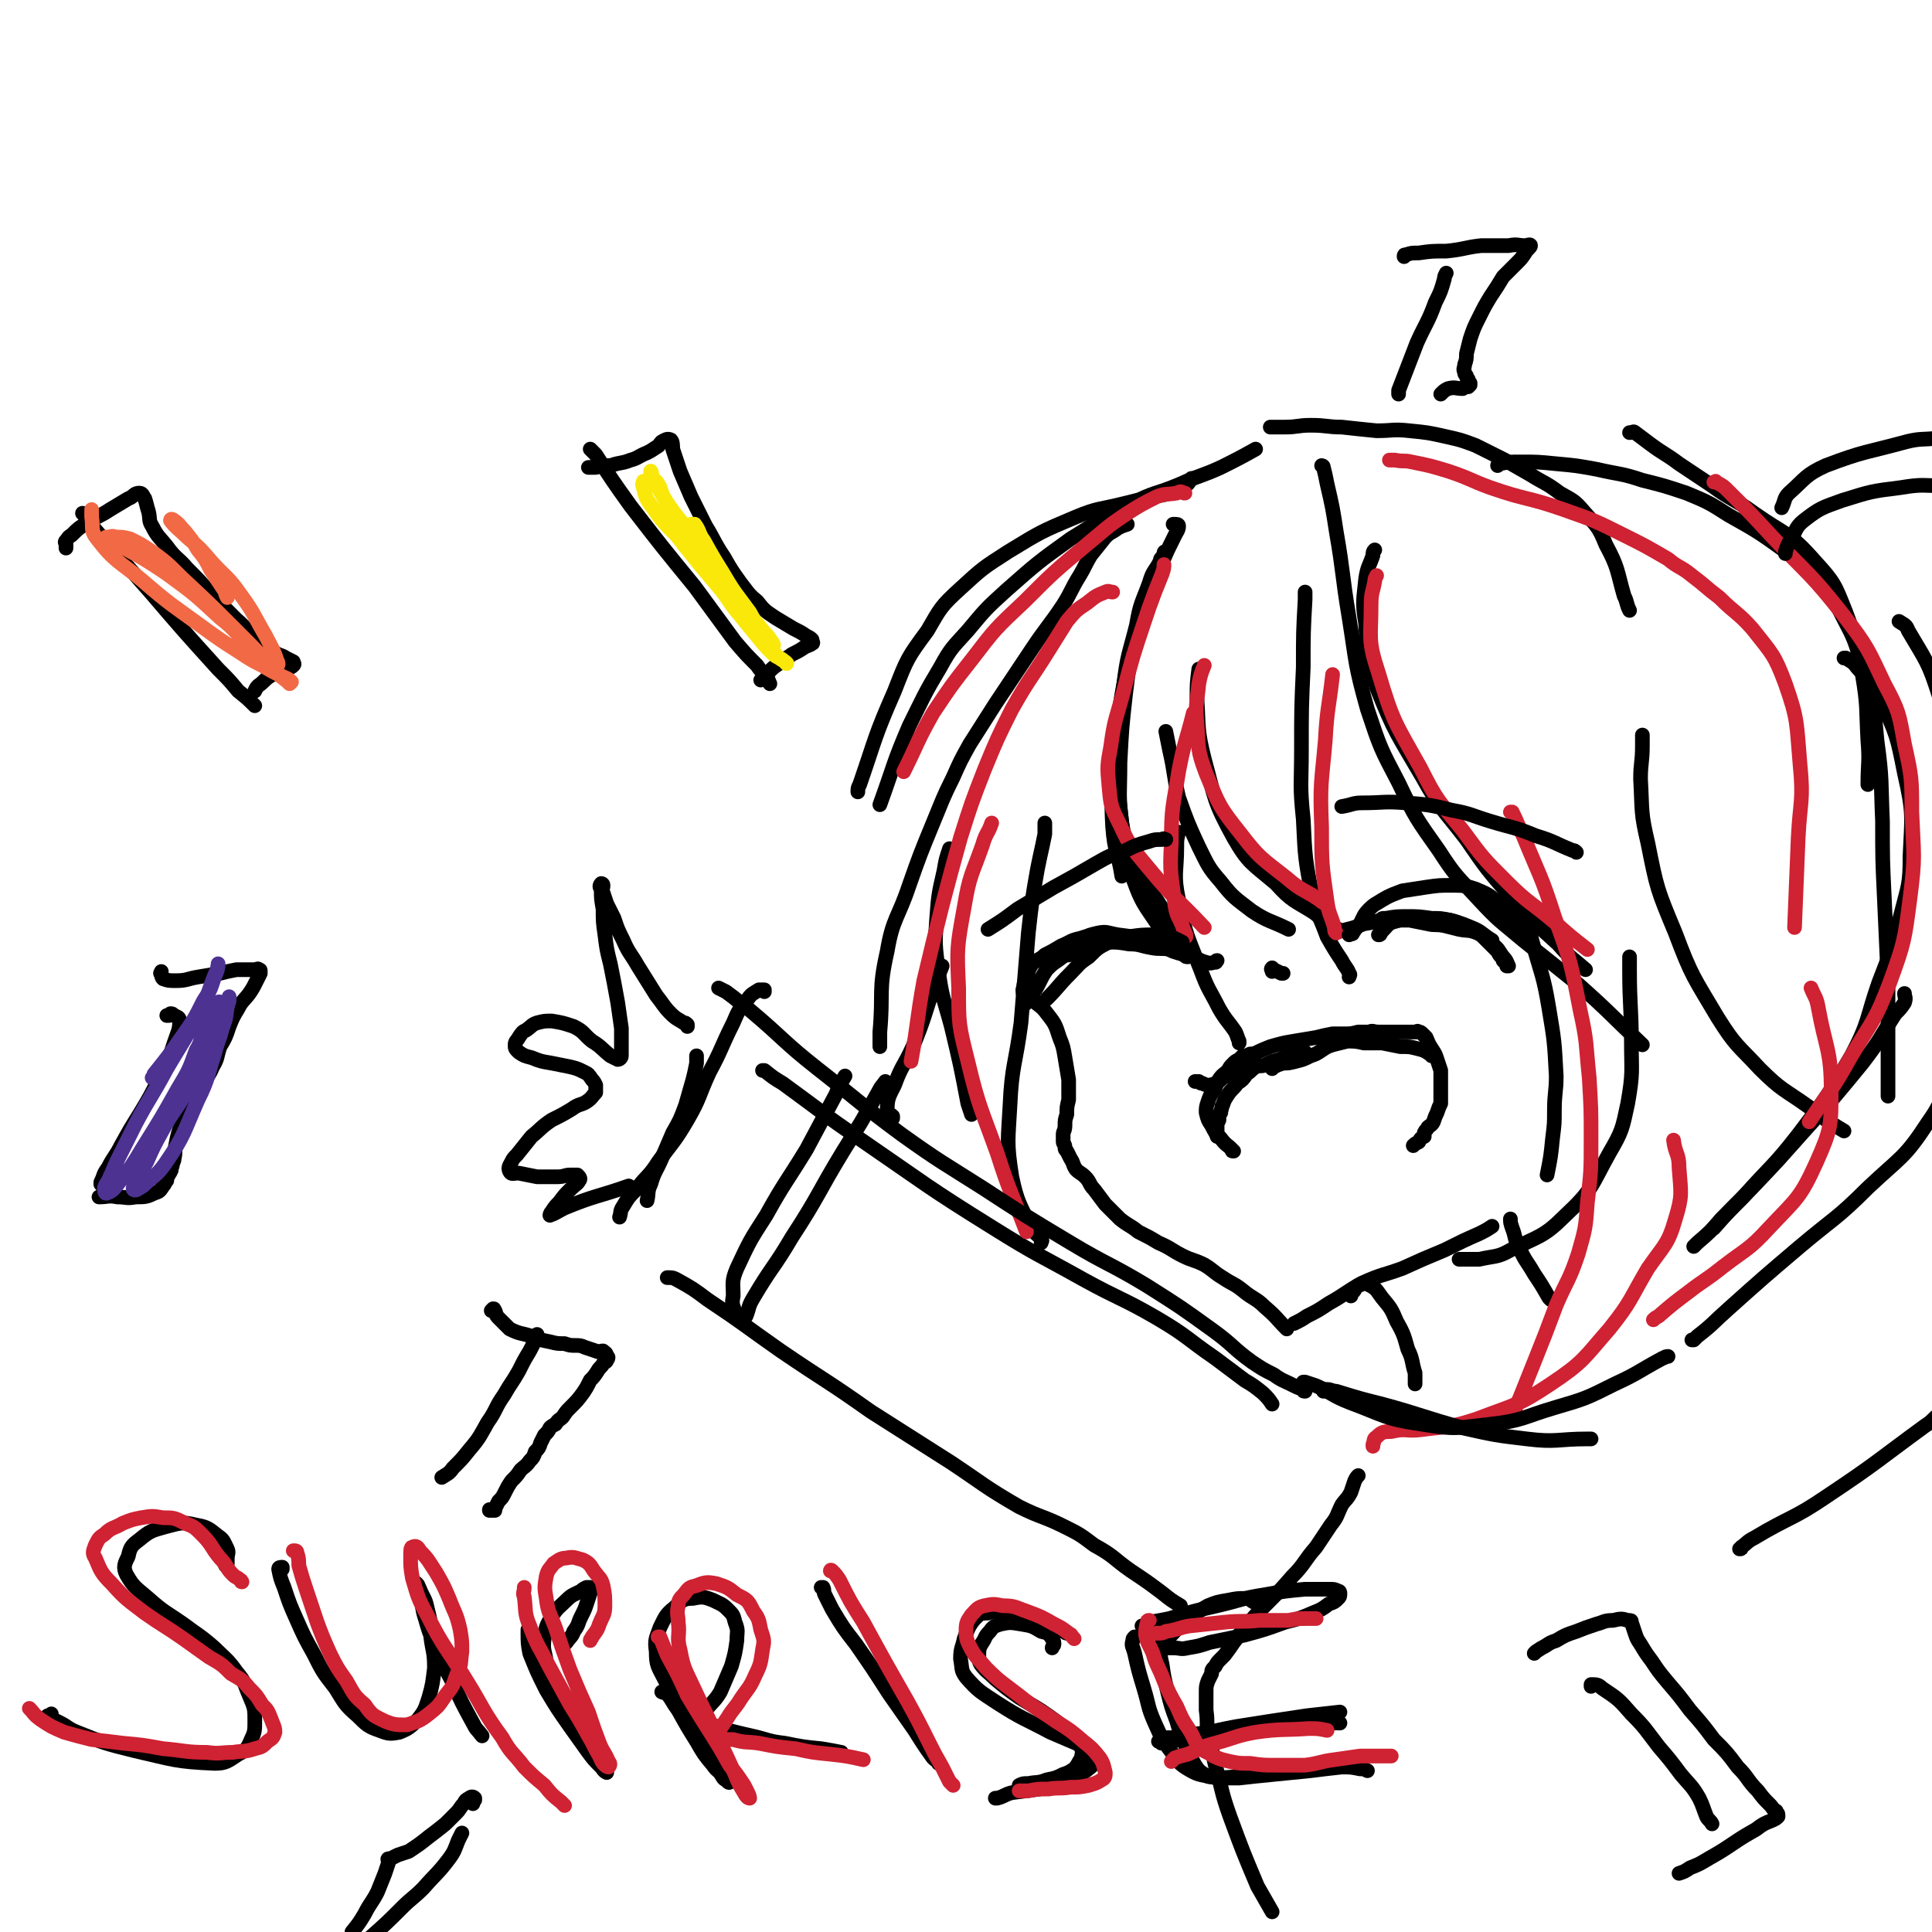 <svg viewBox='0 0 1054 1054' version='1.1' xmlns='http://www.w3.org/2000/svg' xmlns:xlink='http://www.w3.org/1999/xlink'><g fill='none' stroke='rgb(0,0,0)' stroke-width='8' stroke-linecap='round' stroke-linejoin='round'><path d='M640,286c0,0 0,0 0,0 0,0 0,0 0,0 1,0 1,0 1,0 1,0 2,0 2,1 0,2 -1,3 -2,5 -4,8 -4,8 -7,15 -6,15 -7,14 -12,29 -6,21 -6,21 -10,43 -3,18 -3,18 -4,37 -1,18 -2,18 -1,35 1,14 3,14 5,27 '/><path d='M634,304c0,0 0,0 0,0 -1,1 -1,1 -1,2 -3,6 -4,5 -6,12 -4,11 -5,11 -7,23 -4,16 -5,16 -7,33 -3,20 -3,21 -3,41 0,17 0,17 2,34 2,15 1,16 6,30 5,14 6,14 14,26 4,7 5,6 11,12 1,1 1,1 2,2 '/><path d='M676,569c0,0 0,0 0,0 0,0 0,0 0,0 0,-1 0,-1 0,-1 -1,-2 -1,-3 -2,-5 -4,-6 -5,-6 -9,-13 -5,-10 -6,-10 -10,-21 -7,-18 -8,-18 -12,-38 -3,-14 -1,-15 -1,-29 0,-4 0,-4 1,-8 '/><path d='M636,399c0,0 0,0 0,0 0,0 0,0 0,0 1,5 1,5 2,10 3,13 2,13 5,26 5,14 5,14 11,27 5,10 5,11 12,19 7,9 8,9 17,16 9,6 10,5 20,10 '/><path d='M736,533c0,0 0,0 0,0 0,-1 1,-1 0,-2 -1,-3 -2,-3 -4,-7 -4,-6 -4,-6 -8,-13 -4,-11 -5,-11 -8,-22 -4,-20 -4,-21 -5,-42 -2,-19 -1,-19 -1,-38 0,-23 0,-23 1,-45 0,-19 0,-19 1,-37 0,-2 0,-2 0,-4 '/><path d='M721,254c0,0 0,0 0,0 0,0 0,0 0,0 0,0 1,0 1,1 1,4 1,4 2,9 3,13 3,13 5,26 4,23 3,23 7,47 4,25 3,25 10,50 7,21 7,21 17,40 9,19 10,20 22,37 9,14 10,14 21,26 12,13 12,12 25,23 15,12 15,12 30,24 18,16 17,16 35,33 '/><path d='M828,487c0,0 0,0 0,0 1,3 1,2 2,5 4,11 3,11 6,22 5,18 6,18 9,36 3,18 3,18 4,37 0,9 -1,9 -1,19 0,7 0,7 -1,15 -1,10 -1,10 -3,20 0,0 0,0 0,0 '/><path d='M796,687c0,0 0,0 0,0 1,0 1,0 2,0 5,0 5,0 9,0 9,-2 10,-1 17,-5 16,-8 18,-7 30,-19 15,-14 14,-16 24,-34 7,-12 7,-13 10,-27 3,-17 2,-17 2,-34 0,-19 -1,-19 -1,-39 0,-3 0,-3 0,-7 '/><path d='M615,286c0,0 0,0 0,0 -3,1 -3,1 -5,2 -4,3 -4,2 -7,5 -4,5 -4,5 -8,10 -3,5 -3,6 -6,11 -5,8 -4,8 -9,16 -8,12 -9,12 -17,24 -10,15 -10,15 -20,30 -7,11 -7,11 -14,22 -5,9 -5,9 -9,18 -6,12 -6,13 -11,25 -7,17 -7,17 -13,34 -6,18 -9,18 -12,36 -5,22 -2,22 -4,44 0,4 0,4 0,8 '/><path d='M487,610c0,0 0,0 0,0 0,0 0,0 0,0 0,-1 0,-1 0,-1 -2,-2 -3,-1 -3,-3 0,-7 1,-8 4,-14 4,-11 5,-10 10,-21 7,-17 6,-17 12,-34 2,-5 2,-5 4,-10 '/><path d='M518,463c0,0 0,0 0,0 0,0 0,0 0,0 -2,6 -2,6 -3,12 -3,13 -3,13 -4,26 -1,14 -1,14 1,29 2,15 3,15 7,30 5,21 5,21 9,42 1,3 1,3 2,6 '/><path d='M568,678c0,0 0,0 0,0 0,0 0,0 0,0 0,-1 1,-1 0,-2 -2,-3 -4,-3 -6,-7 -6,-13 -7,-13 -10,-27 -3,-19 -2,-20 -1,-39 1,-22 3,-22 6,-45 2,-25 2,-25 4,-49 2,-18 2,-18 5,-35 2,-10 2,-9 4,-19 0,-3 0,-3 0,-6 '/><path d='M562,544c0,0 0,0 0,0 0,0 0,0 0,0 2,1 2,1 3,3 4,3 4,3 7,7 4,5 4,6 6,12 2,5 2,5 3,11 1,6 1,6 2,12 0,6 0,6 0,11 -1,4 -1,4 -1,8 -1,3 -1,3 -1,6 0,3 -1,3 -1,5 0,2 0,2 0,4 0,1 1,1 1,3 0,1 0,1 1,2 1,2 1,2 2,4 2,3 1,3 3,6 2,2 3,2 5,4 3,3 2,4 5,7 3,4 3,4 6,8 4,4 4,4 8,8 5,4 5,3 10,7 6,3 6,3 11,6 7,3 7,4 13,7 6,3 6,2 12,5 5,3 5,4 10,7 6,4 6,3 11,7 6,5 7,4 12,9 7,6 6,6 12,12 '/><path d='M706,722c0,0 0,0 0,0 0,0 0,0 0,0 0,0 0,0 0,0 4,-2 4,-2 7,-4 6,-3 6,-3 12,-7 9,-5 9,-6 18,-11 11,-5 11,-4 22,-8 11,-5 11,-5 23,-10 10,-5 10,-5 19,-9 4,-2 4,-2 7,-4 '/><path d='M664,524c0,0 0,0 0,0 0,0 0,0 0,0 -1,0 0,1 -1,1 -2,0 -2,1 -5,0 -4,-1 -4,-2 -9,-4 -7,-2 -7,-2 -14,-5 -8,-2 -8,-2 -17,-4 -7,-1 -8,-2 -16,-2 -6,0 -7,0 -13,2 -5,1 -5,2 -10,4 -5,3 -5,3 -9,5 -3,3 -4,2 -7,5 -2,3 -2,4 -3,8 -2,3 -1,3 -2,6 0,3 1,3 1,5 -1,2 -1,3 -1,4 0,0 1,-1 1,-1 2,-2 2,-2 3,-5 3,-3 3,-3 5,-7 2,-4 2,-4 4,-7 3,-3 3,-3 6,-5 4,-3 4,-3 7,-4 5,-2 5,-3 9,-4 6,-1 6,-2 12,-2 5,0 5,0 11,1 6,0 6,1 12,2 5,1 5,0 11,1 2,1 3,1 5,2 1,0 1,1 2,1 1,1 1,1 2,1 0,0 0,0 0,0 0,0 0,-1 -1,-1 -4,-1 -4,-1 -7,-2 -7,-3 -7,-4 -14,-6 -8,-2 -8,-2 -16,-3 -6,-1 -6,-2 -11,-1 -4,1 -5,1 -8,3 -4,3 -3,3 -6,7 -1,0 -1,1 -2,2 '/><path d='M726,510c0,0 0,0 0,0 0,0 0,0 1,0 0,0 0,0 1,-1 3,-1 3,-1 7,-2 4,-1 4,-1 9,-3 6,-1 6,-1 12,-3 6,-1 6,-1 12,-1 6,0 6,0 13,1 5,0 5,0 10,1 4,1 4,1 8,3 3,1 3,1 6,3 2,1 2,1 4,3 2,2 2,2 4,4 1,1 1,1 2,2 1,1 1,1 2,2 1,2 1,2 2,3 1,1 1,1 1,2 1,1 1,1 1,1 0,0 0,0 1,1 0,0 0,0 0,1 0,0 1,0 1,0 -1,-2 -1,-3 -3,-5 -3,-4 -2,-4 -6,-7 -4,-3 -4,-4 -8,-6 -5,-2 -5,-1 -10,-2 -4,-1 -4,-1 -8,-2 -5,-1 -5,0 -9,-1 -5,-1 -5,-1 -10,-2 -4,0 -4,0 -8,0 -2,-1 -2,-1 -4,-1 -1,0 -1,0 -2,0 -1,0 -1,0 -2,1 0,0 0,0 0,0 '/><path d='M652,590c0,0 0,0 0,0 0,0 0,0 0,0 1,0 1,0 2,0 1,1 1,1 2,1 2,1 2,1 4,1 4,-1 4,-1 7,-4 4,-2 4,-3 7,-6 4,-3 4,-4 8,-6 6,-3 6,-3 11,-5 7,-2 7,-2 13,-3 6,-1 6,-1 12,-2 4,-1 4,-1 9,-2 3,0 3,0 6,0 4,0 4,0 8,-1 3,0 3,0 6,0 2,-1 2,0 5,0 2,0 2,0 5,0 3,0 3,0 6,0 2,0 2,0 4,0 1,0 1,0 2,0 0,0 0,0 1,0 0,0 0,0 0,0 1,0 1,0 1,0 1,0 1,0 1,0 0,0 0,0 1,0 0,0 0,-1 1,0 1,0 1,0 2,1 1,1 1,1 2,2 1,2 1,3 3,6 2,3 2,3 3,6 1,3 1,3 2,6 0,3 0,3 0,5 0,4 0,4 0,7 0,3 0,3 0,6 -1,2 -1,2 -2,5 -1,2 -1,2 -2,5 -1,2 -2,2 -3,3 -1,2 -1,1 -2,3 0,1 0,1 0,2 -2,1 -2,1 -3,3 -2,1 -2,1 -3,2 '/><path d='M684,576c0,0 0,0 0,0 0,0 0,-1 0,-1 0,0 -1,0 -1,0 -1,0 -1,0 -1,0 -2,1 -2,1 -4,1 -1,1 -1,1 -2,2 -2,1 -2,1 -3,2 -2,2 -2,2 -3,4 -2,2 -3,2 -5,5 -2,3 -1,3 -3,6 -2,3 -2,3 -3,6 -1,3 -1,3 -1,6 1,4 1,4 3,7 2,4 2,4 5,7 3,4 3,3 6,6 0,1 0,1 1,1 '/><path d='M650,261c0,0 0,0 0,0 0,0 0,0 0,0 -1,1 -1,2 -2,3 -3,2 -3,2 -6,4 -7,2 -7,2 -13,3 -9,2 -9,2 -17,4 -12,3 -13,2 -25,7 -19,8 -19,8 -37,19 -14,9 -14,9 -26,20 -11,10 -11,11 -18,23 -11,15 -11,15 -18,33 -11,25 -10,25 -19,51 -1,2 -1,2 -1,4 '/><path d='M693,233c0,0 0,0 0,0 0,0 0,0 0,0 0,0 0,0 1,0 3,0 3,0 7,0 7,0 7,-1 14,-1 9,0 9,1 17,1 9,1 9,1 19,2 9,0 9,-1 18,0 10,1 10,1 19,3 9,2 9,2 17,5 8,4 8,4 16,8 7,4 7,4 14,8 8,5 8,4 16,10 7,4 8,4 13,10 7,8 8,8 12,18 7,13 6,14 10,28 2,4 1,4 3,8 '/><path d='M889,236c0,0 0,0 0,0 0,0 0,0 0,0 2,0 2,-1 3,0 4,3 4,3 8,6 8,6 8,5 16,11 9,6 9,6 18,12 11,8 12,7 23,15 17,12 19,10 33,26 11,12 11,13 17,28 6,16 6,17 9,34 3,18 2,18 3,36 1,12 0,12 0,24 '/><path d='M896,401c0,0 0,0 0,0 0,0 0,0 0,0 0,3 0,3 0,6 0,9 -1,9 -1,18 1,18 0,18 4,35 5,25 5,25 15,49 9,24 10,24 23,46 10,16 11,15 23,28 12,12 13,11 27,21 9,7 9,7 19,13 '/><path d='M737,707c0,0 0,0 0,0 0,0 0,0 0,0 0,-1 0,-1 0,-1 0,-1 0,-1 1,-1 1,-1 1,-1 1,-2 2,-1 1,-2 3,-2 2,-1 3,-1 5,0 4,2 4,3 7,7 5,6 5,6 8,13 4,7 4,8 6,15 3,6 2,7 4,13 0,3 0,3 0,6 '/><path d='M824,665c0,0 0,0 0,0 0,0 0,0 0,0 0,2 0,2 1,5 2,5 1,6 4,11 3,7 4,7 8,14 4,6 4,6 8,13 0,0 0,0 1,1 '/><path d='M416,584c0,0 0,0 0,0 1,0 1,0 1,0 5,4 5,4 10,7 22,16 21,16 43,31 35,24 35,25 72,48 24,15 24,14 49,28 20,11 21,10 40,21 17,10 16,11 32,22 8,6 8,6 16,12 5,3 5,3 10,7 3,3 3,3 5,6 '/><path d='M380,576c0,0 0,0 0,0 0,2 0,2 0,4 -1,5 -1,5 -2,9 -2,7 -2,7 -4,14 -3,8 -3,8 -7,15 -3,7 -3,7 -6,14 -3,7 -4,7 -6,14 -2,4 -1,5 -2,9 '/><path d='M364,697c0,0 0,0 0,0 0,0 0,0 0,0 3,0 3,0 5,1 9,5 9,5 17,11 21,14 20,14 40,28 25,17 25,16 49,33 22,14 22,14 44,28 18,12 18,13 37,24 12,6 13,5 25,11 8,4 8,4 16,10 11,6 10,7 20,14 9,6 9,6 17,12 5,4 5,4 10,7 '/><path d='M923,731c0,0 0,0 0,0 0,0 0,0 1,0 1,-1 1,-1 2,-2 9,-7 8,-7 17,-15 19,-17 19,-17 39,-34 19,-16 20,-15 37,-32 18,-17 20,-16 33,-36 10,-14 7,-16 14,-33 0,-1 0,-1 0,-1 '/><path d='M741,805c0,0 0,0 0,0 0,0 0,0 0,0 0,0 0,0 0,0 -1,1 -1,1 -2,3 -1,3 -1,3 -2,6 -2,4 -3,4 -5,7 -3,6 -2,6 -6,11 -4,6 -4,6 -8,12 -7,8 -6,9 -13,16 -7,8 -7,8 -14,15 -6,6 -6,6 -11,12 -4,4 -3,4 -7,9 -2,3 -2,3 -5,7 -1,1 -1,1 -2,2 -2,2 -2,2 -3,4 -2,2 -2,2 -2,4 -1,2 -1,2 -2,4 -1,3 -1,3 -1,6 0,5 0,5 0,10 1,7 0,7 1,13 2,8 2,8 4,17 4,14 3,14 8,28 7,19 7,19 15,38 4,7 4,7 8,14 '/><path d='M375,560c0,0 0,0 0,0 0,-1 0,-1 0,-1 -1,-1 -1,-1 -2,-1 -3,-2 -4,-2 -7,-5 -4,-4 -4,-5 -8,-10 -5,-8 -5,-8 -10,-16 -4,-7 -5,-7 -8,-14 -3,-6 -3,-6 -5,-12 -2,-4 -2,-4 -4,-8 -1,-3 -1,-3 -2,-6 -1,-2 0,-2 0,-4 0,-1 -1,-1 -1,-1 -1,1 -1,2 0,3 0,6 0,5 1,11 0,7 0,7 1,14 1,8 1,8 3,16 2,10 2,10 4,21 1,7 1,7 2,14 0,5 0,5 0,10 0,2 0,3 0,5 0,1 -1,2 -2,2 -2,-1 -2,-1 -4,-2 -5,-4 -5,-5 -10,-8 -5,-4 -4,-5 -10,-8 -6,-2 -6,-2 -12,-3 -4,0 -4,0 -8,1 -3,1 -3,2 -6,4 -2,1 -2,1 -4,4 -1,2 -2,2 -2,4 0,2 0,2 2,4 3,2 3,2 7,3 5,2 5,2 11,3 5,1 5,1 10,2 4,1 4,1 8,3 2,1 2,1 4,4 1,1 1,1 2,3 0,2 0,2 0,4 -2,2 -2,3 -5,5 -3,2 -4,1 -8,4 -5,3 -5,3 -11,6 -6,4 -6,5 -11,9 -4,5 -4,5 -8,10 -2,2 -2,2 -3,4 -1,2 -2,3 -1,5 1,2 2,1 5,1 5,1 5,1 10,2 5,0 5,0 11,0 4,0 4,-1 7,-1 2,0 3,0 4,0 1,1 2,2 1,3 -1,2 -2,2 -5,5 -3,3 -3,3 -6,7 -2,2 -2,2 -4,5 -1,1 -1,2 -1,2 3,-1 4,-2 8,-4 17,-7 18,-6 35,-12 '/><path d='M123,854c0,0 0,0 0,0 0,0 0,0 0,0 0,-1 0,-1 1,-1 0,-1 0,-2 0,-3 0,-2 1,-3 0,-5 -2,-4 -2,-5 -5,-7 -5,-4 -6,-5 -12,-6 -8,-2 -9,-1 -17,1 -7,2 -8,2 -14,7 -4,3 -5,4 -6,9 -2,4 -3,6 -1,10 4,7 5,7 12,13 9,8 9,7 19,14 8,6 9,6 17,13 6,6 7,6 12,13 5,6 4,6 7,13 3,7 3,7 3,14 0,5 0,6 -2,10 -2,5 -3,6 -7,8 -6,4 -7,5 -13,5 -22,-1 -22,-2 -44,-7 -16,-4 -16,-4 -31,-10 -5,-2 -5,-3 -9,-5 -2,-1 -2,-1 -4,-2 -2,-1 -3,-1 -3,-2 0,0 1,0 2,-1 '/><path d='M154,856c0,0 0,0 0,0 0,-1 0,-1 0,-1 -1,0 -2,0 -2,1 1,5 1,5 3,10 3,9 3,9 7,18 4,9 4,9 9,18 5,10 5,10 12,19 5,8 5,9 12,15 5,5 6,6 12,8 5,2 6,2 11,1 5,-2 6,-3 10,-7 4,-5 4,-6 6,-12 2,-7 2,-8 3,-16 0,-9 -1,-9 -2,-17 0,-8 0,-8 -2,-16 -1,-5 -2,-5 -4,-10 -1,-2 -1,-3 -2,-3 0,-1 0,0 0,1 1,3 1,3 2,6 2,6 1,6 3,12 2,7 2,7 5,14 4,11 5,11 10,21 5,11 5,11 11,22 2,4 2,3 5,7 '/><path d='M288,889c0,0 0,0 0,0 0,1 0,1 0,2 0,5 0,6 1,11 4,10 4,10 9,20 6,10 6,10 13,20 5,7 5,7 10,14 3,4 3,4 7,8 1,1 1,2 3,3 0,0 0,-1 0,-1 -2,-2 -3,-2 -4,-5 -6,-8 -6,-8 -11,-17 -6,-10 -7,-10 -12,-21 -4,-8 -4,-8 -6,-17 -1,-6 -2,-6 -1,-13 1,-6 1,-6 4,-11 3,-5 4,-5 8,-9 3,-3 4,-3 8,-5 1,-1 1,-1 3,-2 1,0 2,0 2,0 1,1 1,1 0,3 -1,3 -1,3 -2,6 -1,3 -1,3 -3,7 -2,4 -1,4 -4,8 -1,3 -2,3 -4,6 -1,1 -1,1 -2,3 '/><path d='M361,923c0,0 0,0 0,0 0,0 0,0 0,0 2,1 2,0 3,1 3,4 3,5 6,9 5,9 5,9 10,17 4,7 4,7 9,13 2,3 3,3 6,6 1,1 1,2 2,3 0,0 1,1 1,0 -2,-1 -3,-1 -4,-3 -7,-11 -7,-11 -14,-22 -9,-15 -9,-14 -17,-30 -4,-8 -5,-8 -5,-16 -1,-7 0,-7 2,-13 3,-6 3,-7 8,-11 4,-4 5,-5 10,-5 5,-1 6,-1 11,1 4,2 5,2 8,5 3,3 3,3 4,7 2,5 1,5 1,10 -1,7 -1,7 -3,14 -3,7 -3,7 -6,14 -3,5 -4,5 -8,10 -2,3 -2,3 -4,5 -1,1 -2,1 -2,2 -1,0 0,0 0,1 2,0 2,-1 5,0 5,0 5,0 9,2 9,2 8,2 17,4 9,2 9,3 18,4 10,2 10,2 20,3 6,1 6,1 11,2 '/><path d='M448,866c0,0 0,0 0,0 0,0 0,0 0,0 1,0 1,0 1,0 1,2 0,2 1,4 2,4 2,4 4,8 6,10 6,10 13,19 9,13 9,13 18,27 7,10 7,10 14,20 5,8 5,8 10,15 2,2 2,1 3,3 '/><path d='M582,891c0,0 0,0 0,0 -1,0 -1,-1 -2,-1 -6,-2 -6,-2 -12,-4 -8,-3 -8,-4 -17,-6 -6,-1 -6,-2 -12,0 -5,0 -5,1 -8,4 -3,4 -3,5 -5,10 -1,5 -2,5 -2,11 1,5 0,6 3,10 7,8 8,8 17,14 14,9 14,8 29,16 7,3 7,3 14,6 4,2 5,1 8,4 2,1 3,2 3,4 0,2 -1,3 -3,5 -5,4 -5,4 -11,6 -8,3 -9,3 -17,6 -7,1 -8,1 -15,2 -4,1 -4,2 -8,3 -1,0 -1,0 -1,0 '/><path d='M634,896c0,0 0,0 0,0 0,0 0,0 1,0 0,-1 0,-1 1,-2 1,-1 1,-1 3,-2 3,-3 3,-4 7,-7 6,-4 6,-5 13,-9 5,-2 5,-2 11,-3 5,-1 5,-1 10,-1 2,0 2,1 4,2 '/><path d='M619,893c0,0 0,0 0,0 0,0 0,0 0,0 -1,1 -1,1 -1,2 -1,3 0,3 1,7 2,9 2,9 5,19 3,10 2,10 6,19 4,9 4,9 10,17 3,4 3,5 8,8 5,3 6,3 11,4 8,1 9,1 17,0 10,-1 10,-2 21,-3 11,-2 11,-2 21,-3 8,-1 8,-1 16,-2 1,0 1,0 2,0 '/><path d='M632,950c0,0 0,0 0,0 0,0 0,0 0,0 0,0 0,0 1,0 1,1 0,1 1,1 5,0 5,-1 9,-2 15,-3 15,-4 31,-7 19,-3 19,-3 39,-6 9,-1 9,-1 18,-2 '/><path d='M623,887c0,0 0,0 0,0 0,0 0,0 0,0 0,0 0,0 1,0 2,-1 1,-1 3,-2 6,-1 6,-1 11,-2 13,-4 13,-4 26,-7 13,-3 13,-4 26,-6 11,-2 11,-2 22,-3 6,0 6,0 13,0 3,0 3,0 5,1 1,0 1,1 1,1 0,2 0,2 -1,3 -2,2 -2,2 -5,3 -4,3 -4,3 -9,5 -7,3 -7,3 -15,5 -11,4 -11,4 -22,7 -9,2 -9,2 -19,4 -6,2 -6,2 -12,3 -4,1 -4,0 -8,0 -1,0 -1,0 -3,0 -1,0 -1,0 -2,0 0,-1 1,-1 1,-1 0,-1 0,-1 -1,-1 0,0 0,0 -1,0 -1,1 -1,1 -1,3 0,3 0,4 1,8 1,7 1,7 3,15 2,8 2,8 5,16 2,7 2,7 5,14 3,5 2,5 5,10 2,3 2,3 5,5 3,2 3,1 7,2 6,0 6,0 12,0 9,-1 9,-1 19,-2 10,-1 10,-1 20,-2 8,-1 8,-1 17,-2 5,0 5,0 10,1 2,0 2,0 4,1 '/><path d='M636,948c0,0 0,0 0,0 0,0 0,0 0,0 0,0 0,0 0,0 0,0 0,0 1,0 1,0 1,0 3,0 6,-1 6,-1 12,-2 16,-2 16,-2 32,-4 17,-1 17,-1 33,-2 7,-1 7,0 14,0 '/><path d='M574,899c0,0 0,0 0,0 0,0 0,0 0,0 0,-1 1,-1 1,-2 0,-1 0,-2 -1,-3 -2,-3 -2,-3 -6,-4 -5,-3 -5,-3 -11,-4 -6,-1 -6,-1 -11,0 -3,1 -4,1 -6,4 -3,3 -2,3 -4,6 -2,3 -2,4 -2,7 0,3 0,3 1,5 3,4 4,4 8,8 6,5 6,5 13,10 8,5 9,5 16,10 7,5 7,5 13,11 3,3 4,3 5,7 1,2 0,3 0,5 -2,3 -2,4 -4,6 -3,2 -3,2 -6,3 -4,2 -4,2 -9,3 -5,2 -5,1 -10,2 -3,0 -3,0 -5,1 '/><path d='M949,845c0,0 0,0 0,0 1,0 1,0 1,-1 3,-2 3,-3 7,-5 20,-12 21,-10 40,-23 27,-18 27,-19 53,-38 3,-2 3,-2 6,-5 '/><path d='M635,302c0,0 0,0 0,0 0,0 0,0 0,0 0,-1 0,-1 1,-1 0,0 0,0 0,0 -2,4 -2,4 -4,8 -3,9 -4,8 -7,17 -3,11 -4,11 -6,22 -3,15 -3,15 -5,31 -2,18 -2,18 -3,37 0,17 -1,17 1,33 2,11 2,12 7,22 7,15 9,14 17,28 5,8 5,7 10,15 '/><path d='M654,365c0,0 0,0 0,0 0,0 0,0 0,0 -1,8 -1,8 -1,16 1,16 0,17 4,33 6,22 5,23 16,43 8,14 10,14 23,25 9,10 10,9 21,16 6,5 7,5 13,9 0,0 0,0 0,0 '/><path d='M750,300c0,0 0,0 0,0 -1,1 -1,1 -1,3 -2,6 -3,6 -4,13 -1,11 -2,12 0,24 1,17 0,18 6,35 10,25 11,25 25,49 10,18 11,17 24,34 11,16 11,16 24,31 12,14 13,14 26,26 7,8 7,7 15,14 '/><path d='M685,245c0,0 0,0 0,0 0,0 0,0 0,0 -9,5 -9,5 -19,10 -11,5 -11,4 -22,9 -14,6 -14,4 -27,11 -17,9 -17,9 -33,19 -18,13 -18,13 -35,28 -11,10 -11,10 -21,22 -8,9 -9,9 -15,20 -9,15 -9,16 -17,32 -9,21 -8,21 -16,43 '/><path d='M817,254c0,0 0,0 0,0 0,0 0,-1 1,-1 5,-1 6,-1 11,-1 10,0 10,0 20,1 11,1 11,1 22,3 13,3 13,2 25,6 12,3 12,3 24,7 12,5 12,5 23,12 16,9 16,9 30,19 11,8 11,8 20,17 6,7 6,7 10,15 7,14 8,14 12,28 7,22 7,22 9,44 3,22 2,22 3,44 0,21 0,21 1,42 1,22 1,22 2,44 0,21 0,21 0,43 0,10 0,10 0,21 '/><path d='M1006,359c0,0 0,0 0,0 1,0 1,0 1,0 3,2 4,2 6,5 7,8 9,8 13,18 9,19 9,20 13,40 5,22 4,23 3,45 0,16 -1,16 -5,32 -5,19 -5,19 -12,37 -7,20 -5,21 -15,40 -13,22 -13,22 -29,43 -14,18 -15,17 -30,34 -8,8 -8,8 -16,17 '/><path d='M1039,542c0,0 0,0 0,0 0,2 1,2 0,5 -2,3 -2,3 -5,6 -9,14 -8,14 -18,27 -22,27 -23,27 -46,53 -15,16 -15,16 -31,32 -6,7 -6,7 -13,13 -1,1 -1,1 -2,2 '/><path d='M45,280c0,0 0,0 0,0 0,0 0,0 0,0 4,4 3,5 7,9 15,17 15,17 30,34 18,21 18,21 37,42 6,6 6,6 11,12 5,4 5,4 9,8 0,0 0,0 0,0 '/><path d='M36,299c0,0 0,0 0,0 0,0 0,0 0,0 0,-1 0,-1 0,-2 0,-1 -1,-1 0,-2 1,-1 1,-2 3,-3 4,-4 4,-4 9,-7 6,-4 6,-3 12,-7 5,-3 5,-3 10,-6 3,-1 3,-3 6,-3 2,0 2,2 3,3 1,3 1,4 2,7 1,4 0,5 2,8 3,6 4,6 8,11 5,7 6,6 11,12 7,7 7,7 13,14 7,7 7,7 14,14 6,5 5,6 11,11 5,4 5,4 10,7 3,2 3,1 6,3 2,1 2,1 4,2 0,1 1,1 0,2 -2,2 -3,1 -6,3 -4,2 -4,1 -7,3 -3,2 -3,3 -6,5 -1,1 -1,1 -2,3 '/><path d='M91,554c0,0 0,0 0,0 1,0 1,0 1,0 1,0 0,0 1,-1 1,0 1,0 2,1 2,1 3,1 3,3 0,5 -1,6 -3,12 -3,9 -3,10 -8,19 -5,10 -5,10 -11,20 -5,8 -5,8 -10,17 -3,6 -4,6 -7,12 -3,4 -2,4 -4,8 0,1 0,1 0,1 '/><path d='M88,530c0,0 0,0 0,0 0,1 -1,1 0,1 0,1 0,2 1,3 3,1 3,1 7,1 6,0 6,-1 12,-2 6,-1 6,-1 12,-2 4,-1 4,-1 9,-2 3,0 3,0 7,0 2,0 2,0 3,0 1,0 2,-1 2,0 1,0 1,0 1,1 0,1 0,1 0,1 -1,2 -1,2 -2,4 -2,4 -2,4 -4,7 -3,4 -4,4 -6,8 -3,5 -3,5 -5,10 -2,6 -2,6 -5,11 -2,6 -1,6 -4,11 -2,5 -3,5 -6,10 -3,5 -3,5 -6,10 -3,6 -3,6 -5,11 -2,6 -2,6 -3,11 -1,4 0,4 -1,8 0,2 -1,2 -1,4 -1,2 0,2 -1,3 0,1 -1,1 -1,2 -1,0 0,1 -1,1 0,1 0,1 0,2 -1,1 -1,2 -2,3 -2,3 -2,3 -5,4 -4,2 -5,2 -10,2 -5,1 -5,0 -10,0 -5,-1 -5,0 -10,0 '/><path d='M322,245c0,0 0,0 0,0 0,0 0,0 0,0 0,0 0,0 0,0 1,1 1,1 3,3 9,14 9,14 19,28 17,22 17,22 35,44 11,15 11,15 22,30 6,7 6,7 12,13 2,3 2,3 5,5 1,2 1,3 2,5 '/><path d='M321,255c0,0 0,0 0,0 0,0 0,0 0,0 0,0 0,0 1,0 1,0 1,0 3,0 4,-1 4,-1 8,-1 6,-2 6,-1 11,-3 4,-1 4,-2 9,-4 2,-1 2,-1 5,-3 2,-1 1,-1 3,-3 2,-1 3,-2 5,-1 1,1 1,3 1,5 2,6 2,6 4,12 3,7 3,7 6,14 4,8 4,8 8,16 5,8 4,8 10,17 4,7 4,7 9,14 4,5 4,6 9,10 4,5 4,5 10,9 5,3 5,3 10,6 4,2 4,2 7,4 2,1 2,1 3,2 0,1 1,2 0,2 -1,1 -2,1 -4,2 -3,2 -3,2 -7,4 -4,3 -4,2 -7,5 -3,2 -3,2 -6,5 -3,2 -2,2 -4,4 '/><path d='M293,728c0,0 0,0 0,0 0,0 0,0 0,0 0,1 0,1 0,2 -2,3 -2,3 -4,7 -3,5 -3,5 -6,11 -4,7 -4,6 -8,13 -5,7 -4,8 -9,15 -4,7 -4,8 -10,15 -4,5 -4,5 -9,10 -2,3 -3,3 -6,5 '/><path d='M268,715c0,0 0,0 0,0 1,-1 1,-1 1,-1 0,0 0,0 0,0 1,0 0,0 1,1 1,2 0,2 2,4 3,3 3,3 6,6 6,3 6,2 12,4 5,2 5,2 10,3 4,1 4,1 8,1 3,1 3,1 6,1 2,0 3,0 5,1 3,1 3,1 6,2 2,1 2,0 4,0 1,1 2,1 2,3 1,0 1,1 0,2 0,1 -1,1 -2,2 -1,2 -2,2 -3,4 -2,3 -2,3 -4,5 -2,4 -2,4 -4,7 -3,4 -3,4 -7,8 -2,2 -2,2 -4,5 -2,2 -2,1 -4,4 -2,1 -2,1 -3,2 -1,2 -1,2 -3,4 -1,2 -1,2 -2,4 -1,3 -1,3 -3,5 -1,3 -1,3 -3,5 -2,3 -3,3 -5,5 -2,3 -2,3 -5,6 -2,3 -2,3 -4,7 -1,2 -1,2 -3,4 -1,2 -1,2 -2,4 0,0 0,0 0,1 -1,0 -1,0 -3,0 0,-1 0,0 0,0 '/><path d='M868,920c0,0 0,0 0,0 0,0 0,0 0,0 0,-1 0,-1 0,-1 3,0 4,0 6,2 9,6 9,6 16,14 8,8 8,9 15,18 6,7 6,7 12,15 5,6 6,6 10,13 2,4 2,5 4,10 1,2 2,2 3,4 0,0 0,0 0,0 '/><path d='M837,902c0,0 0,0 0,0 0,0 0,0 0,0 0,0 0,0 1,-1 0,0 0,0 0,0 3,-2 3,-2 5,-3 3,-2 3,-2 6,-3 5,-3 5,-3 11,-5 5,-2 5,-2 11,-4 4,-1 4,-2 9,-2 4,-1 5,-1 8,0 2,0 2,0 2,1 1,3 1,3 2,6 1,3 1,3 3,6 3,5 3,5 6,9 4,6 4,6 9,12 6,7 6,7 12,15 7,8 7,8 13,16 7,7 7,7 13,15 6,6 5,7 11,13 3,4 3,4 7,8 1,1 1,2 3,3 0,1 1,1 1,2 0,0 0,1 0,1 -1,1 -1,1 -3,2 -5,2 -5,2 -9,5 -7,4 -7,4 -13,8 -6,4 -6,4 -13,8 -5,3 -5,3 -10,5 -3,2 -3,2 -6,3 '/><path d='M252,1000c0,0 0,0 0,0 0,0 0,0 0,0 -1,2 -1,2 -2,4 -2,5 -2,6 -5,10 -6,8 -7,8 -14,16 -6,6 -6,5 -12,11 -8,8 -8,8 -17,16 -4,4 -4,4 -9,8 -4,2 -5,4 -8,4 -1,0 0,-2 0,-5 '/><path d='M258,984c0,0 0,0 0,0 0,0 0,0 0,0 0,-1 0,-1 0,-1 0,-1 0,-1 1,-1 0,-1 0,-1 0,-1 -1,-1 -2,-1 -3,0 -2,1 -2,1 -3,3 -2,2 -2,3 -4,5 -3,3 -3,3 -6,6 -5,4 -5,4 -9,7 -5,4 -5,4 -11,8 -3,1 -3,1 -6,2 -2,1 -2,1 -4,2 -1,0 -1,0 -1,0 -1,0 0,1 0,2 -1,3 -1,3 -2,6 -2,5 -2,5 -4,10 -3,6 -4,6 -7,12 -3,5 -3,5 -7,10 '/></g>
<g fill='none' stroke='rgb(207,34,51)' stroke-width='8' stroke-linecap='round' stroke-linejoin='round'><path d='M132,863c0,0 0,0 0,0 -1,0 0,-1 -1,-1 -2,-2 -2,-1 -4,-3 -4,-4 -3,-5 -7,-9 -5,-6 -4,-7 -10,-13 -4,-4 -4,-4 -9,-6 -6,-3 -6,-3 -12,-3 -6,-1 -6,-1 -12,0 -5,1 -5,1 -10,3 -5,3 -6,2 -10,6 -3,2 -3,2 -5,6 -1,3 -2,4 0,7 3,7 3,8 9,14 8,9 9,9 18,16 10,7 11,7 21,14 7,5 7,5 14,10 7,4 7,4 12,9 5,3 6,3 10,8 4,4 4,4 7,9 3,3 3,3 5,8 1,3 2,4 2,7 -1,3 -1,3 -4,5 -3,3 -3,3 -7,4 -6,2 -6,1 -12,2 -7,0 -7,1 -14,0 -12,0 -12,-1 -24,-2 -11,-2 -11,-2 -22,-3 -8,-1 -8,-1 -17,-2 -8,-2 -8,-2 -15,-4 -7,-3 -7,-3 -13,-7 -4,-3 -3,-3 -6,-6 '/><path d='M160,846c0,0 0,0 0,0 1,0 1,0 1,0 0,0 1,0 1,1 1,3 1,4 1,7 2,7 2,7 4,13 3,9 3,9 6,18 3,8 3,8 7,17 4,8 4,8 9,15 4,7 4,8 10,13 4,6 5,6 11,9 5,2 6,2 12,2 6,-2 7,-2 12,-6 5,-4 5,-4 9,-10 4,-5 4,-5 6,-11 3,-6 2,-6 3,-13 0,-6 0,-6 -1,-12 -2,-9 -3,-9 -6,-17 -3,-7 -3,-7 -7,-14 -4,-6 -4,-7 -9,-12 -1,-2 -2,-3 -4,-2 -1,0 -1,2 -1,5 0,6 0,6 1,12 3,10 3,11 8,20 9,18 10,17 21,35 10,16 9,17 20,32 5,9 6,8 12,16 5,5 5,5 11,10 4,5 4,5 9,9 1,1 1,1 2,2 '/><path d='M286,866c0,0 0,0 0,0 0,0 0,0 0,0 0,0 0,0 0,0 0,3 -1,3 0,5 1,8 0,9 3,16 4,11 5,11 10,21 6,11 6,11 12,22 5,8 5,8 10,17 3,5 3,6 6,11 1,2 1,3 3,5 1,1 2,1 2,1 1,-1 1,-2 0,-3 -2,-5 -3,-5 -5,-10 -3,-8 -3,-8 -6,-17 -5,-11 -5,-11 -10,-23 -4,-11 -4,-11 -8,-23 -3,-8 -4,-8 -5,-16 -1,-6 -1,-6 0,-12 1,-4 2,-4 4,-7 3,-2 4,-3 7,-3 4,-1 5,0 9,1 4,2 4,3 6,6 3,4 4,4 5,8 1,5 1,6 1,11 0,5 -1,5 -3,10 -1,3 -1,3 -4,7 0,1 -1,1 -1,2 '/><path d='M359,893c0,0 0,0 0,0 0,0 1,0 1,0 2,5 2,5 4,10 6,11 6,11 11,22 6,10 6,10 13,21 5,8 5,8 10,17 4,5 4,5 8,11 1,2 1,2 2,4 1,2 1,3 1,3 -1,0 -2,-1 -3,-3 -3,-5 -3,-5 -5,-10 -5,-11 -5,-11 -10,-21 -6,-13 -6,-12 -12,-25 -5,-11 -6,-11 -8,-22 -2,-7 0,-8 -1,-15 0,-4 -1,-4 0,-9 0,-3 1,-4 3,-6 3,-4 3,-4 7,-5 5,-2 6,-2 11,-1 6,2 6,2 11,6 6,3 6,3 9,9 3,4 3,5 4,10 2,6 2,6 1,11 -1,7 -1,8 -4,14 -3,7 -4,7 -8,13 -3,5 -4,5 -7,10 -2,3 -2,3 -4,6 -2,2 -3,2 -3,4 -1,1 0,1 1,1 5,1 5,1 9,1 7,2 7,1 14,2 10,2 10,2 20,3 9,2 9,2 19,3 9,1 9,1 18,3 '/><path d='M453,857c0,0 0,0 0,0 0,0 0,-1 1,0 2,2 2,2 4,5 6,12 6,12 13,23 12,22 12,22 24,43 6,11 6,11 12,23 3,6 3,6 7,13 2,4 2,4 4,8 1,1 1,1 2,2 '/><path d='M586,894c0,0 0,0 0,0 -2,-2 -1,-2 -3,-3 -4,-3 -4,-3 -8,-5 -7,-4 -7,-4 -15,-7 -6,-2 -6,-3 -13,-3 -5,-1 -5,-1 -10,0 -4,1 -4,2 -7,5 -2,3 -3,4 -3,8 0,4 0,5 2,9 3,6 4,6 9,12 8,8 9,8 18,15 10,8 10,7 20,14 8,5 8,5 15,11 5,4 5,4 9,9 2,3 2,4 3,8 0,2 0,3 -2,4 -3,2 -4,2 -7,3 -5,1 -5,1 -10,1 -6,1 -6,0 -12,1 -6,0 -6,0 -11,1 -2,0 -2,0 -5,0 '/><path d='M631,891c0,0 0,0 0,0 0,0 0,0 0,0 0,0 0,0 1,0 2,0 2,0 4,-1 7,-1 7,-2 13,-3 9,-1 10,-1 19,-2 10,-1 10,0 19,-1 8,0 8,0 16,0 5,-1 5,-1 10,-1 2,0 2,0 4,0 1,0 1,0 1,0 '/><path d='M627,884c0,0 0,0 0,0 0,0 0,0 0,0 0,0 0,0 0,0 -1,0 -1,0 -1,1 -1,3 -1,4 -1,7 1,5 2,5 4,10 2,7 3,7 6,15 3,7 3,7 7,14 3,7 3,7 7,13 3,5 2,5 6,10 3,2 4,2 7,4 4,2 5,2 9,3 5,1 5,1 11,1 7,1 7,1 14,1 8,0 8,0 16,0 8,-1 8,-2 16,-3 7,-1 7,-1 14,-2 5,0 5,0 10,0 3,0 3,0 6,0 1,0 1,0 1,0 '/><path d='M639,961c0,0 0,0 0,0 0,0 0,0 0,0 1,-1 1,-1 2,-2 3,-1 3,-1 7,-2 7,-3 7,-4 15,-6 11,-3 11,-4 22,-6 14,-2 15,-1 29,-2 5,0 5,0 10,1 '/><path d='M635,308c0,0 0,0 0,0 0,0 0,0 0,0 0,2 0,2 -1,5 -2,5 -2,5 -4,10 -3,8 -3,8 -6,17 -6,18 -6,18 -11,37 -4,15 -5,15 -7,30 -2,11 -2,11 -1,22 1,11 1,11 6,21 6,13 7,13 16,24 14,17 15,16 30,32 '/><path d='M647,511c0,0 0,0 0,0 0,0 0,0 0,-1 -1,-2 -1,-2 -2,-5 -2,-5 -3,-5 -4,-11 -2,-17 -3,-17 -2,-34 0,-20 1,-20 4,-39 3,-16 4,-16 8,-32 0,0 0,0 0,0 '/><path d='M657,363c0,0 0,0 0,0 0,0 0,0 0,0 -2,5 -2,5 -3,10 -1,11 -2,11 -1,22 1,13 0,14 5,27 7,17 7,18 19,33 10,13 11,13 25,24 8,7 9,6 18,12 2,2 2,1 4,3 '/><path d='M729,509c0,0 0,0 0,0 0,0 0,0 0,0 -1,-1 -1,-1 -1,-3 -2,-7 -3,-7 -4,-14 -3,-21 -3,-21 -3,-41 -1,-24 0,-24 2,-47 1,-18 2,-18 4,-36 '/><path d='M751,314c0,0 0,0 0,0 0,0 0,0 0,0 -1,2 -1,2 -1,3 -1,6 -2,6 -2,13 0,18 -2,19 4,37 8,27 9,27 23,52 9,18 10,18 23,34 11,15 11,15 24,28 12,12 13,11 26,22 9,8 9,8 18,15 '/><path d='M824,443c0,0 0,0 0,0 0,0 1,0 1,0 3,6 3,7 6,13 9,22 10,22 17,44 9,25 9,25 14,51 4,18 3,18 5,37 1,17 1,17 1,33 0,18 0,18 -2,35 -1,14 -1,14 -5,28 -5,15 -6,14 -12,28 -6,16 -6,16 -12,31 -4,10 -4,10 -8,20 -2,4 -2,4 -3,9 '/><path d='M749,789c0,0 0,0 0,0 0,0 0,0 0,-1 1,-2 0,-3 2,-4 3,-3 4,-3 8,-3 8,-2 8,0 16,-1 15,-2 16,-1 31,-6 21,-8 22,-7 40,-19 18,-12 18,-14 32,-30 12,-15 11,-16 21,-33 9,-13 11,-13 15,-27 4,-13 3,-14 2,-28 0,-8 -2,-7 -3,-15 '/><path d='M902,720c0,0 0,0 0,0 0,0 0,0 0,0 2,-2 2,-1 4,-3 7,-6 7,-6 15,-12 9,-7 9,-6 19,-14 13,-10 14,-9 25,-21 15,-16 17,-16 26,-36 8,-18 8,-20 8,-39 0,-22 -3,-23 -7,-45 -1,-6 -2,-6 -4,-11 '/><path d='M646,269c0,0 0,0 0,0 0,0 1,0 0,0 -2,-1 -2,-1 -4,0 -6,1 -6,0 -11,2 -8,4 -8,4 -16,9 -12,8 -11,8 -22,17 -18,15 -18,15 -34,31 -16,15 -16,15 -29,32 -11,14 -11,14 -21,29 -9,16 -8,16 -16,32 '/><path d='M607,323c0,0 0,0 0,0 0,0 0,0 0,0 -2,0 -2,-1 -4,0 -5,2 -5,2 -10,6 -6,4 -6,4 -11,10 -5,8 -5,8 -10,16 -10,16 -11,16 -20,32 -8,16 -8,16 -15,33 -7,18 -7,18 -13,37 -5,18 -5,18 -10,37 -5,20 -5,20 -10,41 -4,22 -3,22 -7,44 '/><path d='M541,449c0,0 0,0 0,0 0,0 0,0 0,0 0,0 0,0 0,0 -2,6 -3,5 -5,12 -6,17 -7,16 -10,34 -4,22 -4,22 -3,44 0,20 0,20 5,40 6,25 7,25 16,50 7,22 8,22 16,43 '/><path d='M758,251c0,0 0,0 0,0 2,0 2,0 3,0 5,1 5,0 9,1 10,2 10,2 20,5 12,4 12,5 23,9 20,7 20,5 40,12 17,6 17,6 33,14 12,6 12,6 24,13 6,5 7,4 13,9 8,6 7,6 15,12 9,9 10,8 18,17 11,14 12,14 18,30 7,20 6,21 8,44 2,20 0,20 -1,40 -1,24 -1,24 -2,49 '/><path d='M935,263c0,0 0,0 0,0 1,0 1,-1 1,0 4,2 4,2 7,5 12,12 12,12 24,25 20,21 21,20 39,43 13,17 13,18 22,37 8,15 8,16 11,33 4,18 4,19 4,37 1,24 2,24 -1,47 -3,23 -3,24 -11,46 -8,21 -9,20 -21,40 -10,18 -11,18 -23,36 '/></g>
<g fill='none' stroke='rgb(0,0,0)' stroke-width='8' stroke-linecap='round' stroke-linejoin='round'><path d='M641,515c0,0 0,0 0,0 0,0 0,0 0,0 1,0 1,0 1,0 0,0 0,0 1,0 0,0 0,0 1,0 0,0 0,0 1,0 0,-1 0,-1 0,-1 -2,-1 -2,-1 -4,-2 -6,-1 -6,-1 -11,-2 -7,0 -7,0 -14,1 -5,1 -6,0 -11,3 -6,3 -6,3 -11,8 -6,4 -5,4 -10,9 -7,7 -6,7 -13,14 '/><path d='M736,510c0,0 0,0 0,0 1,-1 2,0 2,-1 2,-3 2,-3 4,-5 2,-4 2,-5 5,-8 3,-3 4,-3 7,-5 5,-3 6,-3 11,-5 6,-1 7,-1 13,-2 7,-1 7,-1 14,-1 6,0 7,0 13,2 7,3 7,3 13,8 5,4 5,4 9,10 3,3 2,4 5,7 0,1 0,1 0,2 '/><path d='M752,510c0,0 0,0 0,0 1,0 1,0 1,-1 1,0 0,-1 1,-1 3,-3 3,-4 6,-5 7,-2 7,-2 15,-2 8,0 8,0 16,1 7,2 7,2 14,5 4,2 4,3 9,6 '/><path d='M694,530c0,0 0,0 0,0 0,-1 0,-1 0,-1 0,0 -1,0 0,-1 0,0 0,1 0,1 1,0 1,0 1,0 2,1 2,1 4,2 0,0 1,0 1,0 0,0 0,0 0,0 '/><path d='M664,620c0,0 0,0 0,0 0,0 0,0 0,0 0,-1 -1,-1 0,-2 0,-2 0,-2 0,-3 0,-2 0,-2 1,-4 0,-1 0,-1 0,-2 0,-1 0,-1 1,-2 0,0 0,0 0,-1 1,-2 0,-2 1,-3 1,-3 1,-3 3,-6 2,-3 3,-3 5,-6 3,-2 3,-2 5,-5 3,-2 2,-2 5,-4 2,-1 3,0 5,-1 4,-2 4,-2 8,-3 4,-2 4,-1 8,-3 3,0 3,0 6,-1 '/><path d='M694,583c0,0 0,0 0,0 0,-1 0,-1 1,-1 0,0 0,0 0,0 2,-1 2,-1 5,-2 3,0 3,0 7,-1 4,-1 4,-1 8,-3 3,-1 3,-1 6,-3 3,-2 3,-2 6,-3 4,-1 4,-1 8,-2 4,0 5,0 9,1 5,0 5,0 10,0 5,1 5,1 10,2 5,0 5,0 9,1 4,1 4,1 7,3 1,0 1,1 1,1 '/><path d='M636,458c0,0 0,0 0,0 -1,0 -1,-1 -2,0 -4,0 -4,0 -7,1 -7,2 -7,2 -13,5 -9,3 -9,3 -16,7 -12,7 -12,7 -23,13 -10,6 -10,6 -20,12 -8,6 -8,6 -16,11 '/><path d='M732,440c0,0 0,0 0,0 6,-1 6,-2 11,-2 12,0 12,-1 24,0 12,1 13,1 25,4 11,2 11,3 21,6 13,4 13,3 25,8 10,3 10,4 20,8 1,0 1,0 2,1 '/><path d='M392,539c0,0 0,0 0,0 2,1 2,1 4,2 7,5 6,5 13,10 19,16 18,17 37,32 23,18 23,19 46,36 21,15 22,15 44,29 23,15 23,15 48,30 20,12 21,11 41,23 19,12 19,12 37,25 11,8 10,9 21,17 6,4 6,4 12,7 4,3 5,3 9,5 4,2 4,2 7,3 0,1 0,1 1,1 '/><path d='M417,541c0,0 0,0 0,0 0,-1 0,-1 0,-1 -1,0 -2,0 -3,0 -3,2 -4,2 -6,5 -5,6 -5,6 -8,13 -7,14 -6,14 -13,27 -6,13 -5,14 -12,26 -7,12 -8,12 -16,23 -5,8 -6,7 -12,15 -4,4 -4,4 -7,9 -2,3 -1,3 -2,6 '/><path d='M403,720c0,0 0,0 0,0 0,0 0,0 0,-1 -1,-1 -1,-1 -2,-3 -1,-4 -2,-4 -1,-9 0,-7 -1,-8 2,-15 7,-15 7,-15 16,-29 10,-18 11,-18 22,-36 8,-15 8,-15 16,-30 2,-5 2,-5 5,-10 '/><path d='M406,719c0,0 0,0 0,0 0,0 0,0 0,0 1,-1 1,-1 1,-1 2,-5 1,-5 4,-10 10,-17 11,-16 21,-33 15,-23 14,-24 28,-47 10,-16 10,-16 19,-32 2,-4 2,-3 4,-6 '/><path d='M722,759c0,0 0,0 0,0 1,-1 1,-1 2,-1 2,0 3,1 5,1 13,4 13,4 25,7 22,6 22,7 44,13 18,4 18,4 35,6 16,2 17,0 33,0 1,0 1,0 2,0 '/><path d='M711,754c0,0 0,0 0,0 0,0 0,0 0,0 0,0 0,0 1,0 3,1 3,1 6,2 9,4 8,5 18,9 19,7 19,9 40,12 18,3 19,2 37,0 18,-2 18,-4 35,-9 17,-5 17,-5 33,-13 13,-6 13,-7 26,-14 1,0 1,-1 3,-1 '/><path d='M972,277c0,0 0,0 0,0 2,-4 1,-5 4,-8 9,-8 9,-10 20,-15 21,-8 22,-7 44,-13 8,-2 9,-1 17,-2 '/><path d='M974,302c0,0 0,0 0,0 0,0 0,0 0,0 0,-1 0,-1 0,-1 1,-3 1,-3 2,-5 4,-6 3,-8 8,-12 9,-7 10,-7 21,-11 16,-5 16,-5 32,-7 12,-2 12,-1 23,-1 '/><path d='M1036,339c0,0 0,0 0,0 0,0 0,0 0,0 3,2 4,2 5,5 10,17 11,17 17,36 6,18 6,18 8,36 2,23 0,23 0,45 0,32 0,32 0,64 '/><path d='M789,149c0,0 0,0 0,0 0,0 0,0 0,0 -1,2 -1,2 -1,3 -2,7 -2,7 -5,13 -4,11 -5,11 -10,22 -5,13 -5,13 -10,26 0,1 0,1 0,2 '/><path d='M766,140c0,0 0,0 0,0 0,-1 0,-1 1,-1 3,-1 3,-1 7,-1 7,-1 7,-1 15,-1 10,-1 10,-2 19,-3 8,0 8,0 15,0 5,-1 5,0 9,0 1,0 3,-1 3,0 0,1 -2,2 -3,4 -2,3 -2,3 -5,6 -3,3 -3,3 -7,7 -3,5 -3,5 -7,11 -3,5 -3,5 -6,11 -3,6 -3,6 -5,12 -1,4 -1,4 -2,8 0,3 0,3 -1,6 0,2 -1,2 0,4 0,1 0,1 1,2 0,1 0,1 1,2 0,1 0,1 1,2 0,1 0,1 0,1 -1,1 -1,1 -1,1 -2,0 -2,0 -3,1 -4,0 -4,-1 -8,0 -2,1 -2,1 -4,3 '/></g>
<g fill='none' stroke='rgb(77,50,146)' stroke-width='8' stroke-linecap='round' stroke-linejoin='round'><path d='M83,588c0,0 0,0 0,0 1,-1 1,-1 1,-2 8,-10 8,-10 15,-20 7,-10 7,-10 12,-20 4,-6 4,-7 6,-13 2,-4 2,-6 2,-7 0,-1 0,2 -1,4 -4,9 -3,10 -8,19 -8,17 -9,17 -19,34 -8,15 -9,15 -17,30 -5,10 -5,10 -10,20 -2,4 -2,5 -4,9 -1,3 -2,3 -3,6 0,1 0,3 1,3 3,-1 4,-2 7,-6 7,-9 7,-9 13,-19 10,-16 10,-16 19,-32 6,-10 6,-10 10,-21 3,-5 2,-5 4,-10 2,-6 2,-6 5,-11 1,-3 1,-3 3,-5 0,-1 2,0 2,0 -1,4 -1,4 -2,8 -3,8 -3,8 -7,16 -5,12 -4,12 -10,24 -6,11 -7,10 -13,21 -5,9 -5,9 -9,18 -3,5 -3,5 -6,11 -1,2 -2,4 -1,4 1,1 3,-1 5,-2 6,-6 7,-5 12,-12 11,-16 10,-17 18,-35 6,-12 5,-13 9,-25 2,-8 3,-8 5,-17 2,-6 1,-6 3,-12 0,-1 0,-3 0,-2 -1,4 -1,6 -2,12 -3,9 -3,9 -7,18 -1,3 -1,2 -3,4 '/></g>
<g fill='none' stroke='rgb(242,105,70)' stroke-width='8' stroke-linecap='round' stroke-linejoin='round'><path d='M50,278c0,0 0,0 0,0 0,0 0,0 0,0 0,2 0,2 0,4 1,6 -1,7 3,12 10,13 12,12 25,23 15,13 16,13 31,24 11,8 11,8 22,15 6,4 6,4 12,7 5,3 5,3 11,6 2,1 3,1 5,3 0,0 -1,1 -1,1 -3,-3 -4,-3 -7,-6 -11,-12 -11,-12 -22,-23 -15,-15 -15,-15 -30,-29 -8,-8 -8,-8 -16,-14 -6,-4 -6,-4 -12,-7 -4,-1 -4,-1 -8,-1 -2,-1 -2,0 -5,0 -1,1 -2,1 -2,1 0,1 1,1 3,2 3,1 4,1 7,2 13,7 13,7 25,15 15,11 15,11 29,24 9,7 8,8 17,16 3,3 3,3 6,5 3,2 2,3 5,5 1,0 2,1 3,0 1,0 1,-1 0,-3 -2,-6 -3,-7 -6,-13 -7,-12 -6,-12 -14,-23 -7,-10 -8,-9 -16,-18 -6,-7 -6,-7 -13,-13 -4,-4 -6,-5 -9,-9 0,-1 1,-1 2,0 3,2 3,3 6,6 4,5 4,5 7,10 4,5 4,5 7,11 4,6 4,6 8,12 0,1 0,1 1,3 '/></g>
<g fill='none' stroke='rgb(250,232,11)' stroke-width='8' stroke-linecap='round' stroke-linejoin='round'><path d='M351,263c0,0 0,0 0,0 0,0 0,-1 0,0 0,0 -1,1 0,3 1,4 1,5 3,8 7,10 7,10 15,18 11,14 11,14 22,27 7,8 6,9 13,17 4,5 4,5 9,11 4,5 4,5 8,9 3,3 3,2 6,4 1,1 3,2 2,2 0,-1 -3,-2 -5,-4 -7,-8 -7,-8 -13,-16 -12,-15 -12,-15 -23,-30 -9,-14 -8,-14 -18,-28 -4,-7 -4,-6 -8,-13 -2,-4 -1,-4 -3,-7 -1,-2 -2,-2 -3,-3 -1,-2 0,-3 -1,-4 0,0 0,1 0,2 2,4 2,4 4,7 4,7 4,7 9,14 8,10 8,10 16,21 7,9 7,9 14,19 6,8 5,8 11,16 4,4 4,4 8,9 2,2 2,2 4,5 1,1 1,2 1,2 -1,-1 -3,-1 -4,-4 -5,-6 -5,-7 -9,-14 -8,-11 -8,-10 -15,-22 -5,-8 -5,-8 -10,-17 -3,-4 -2,-5 -5,-9 0,0 -2,0 -2,0 1,5 3,6 5,12 '/></g>
</svg>